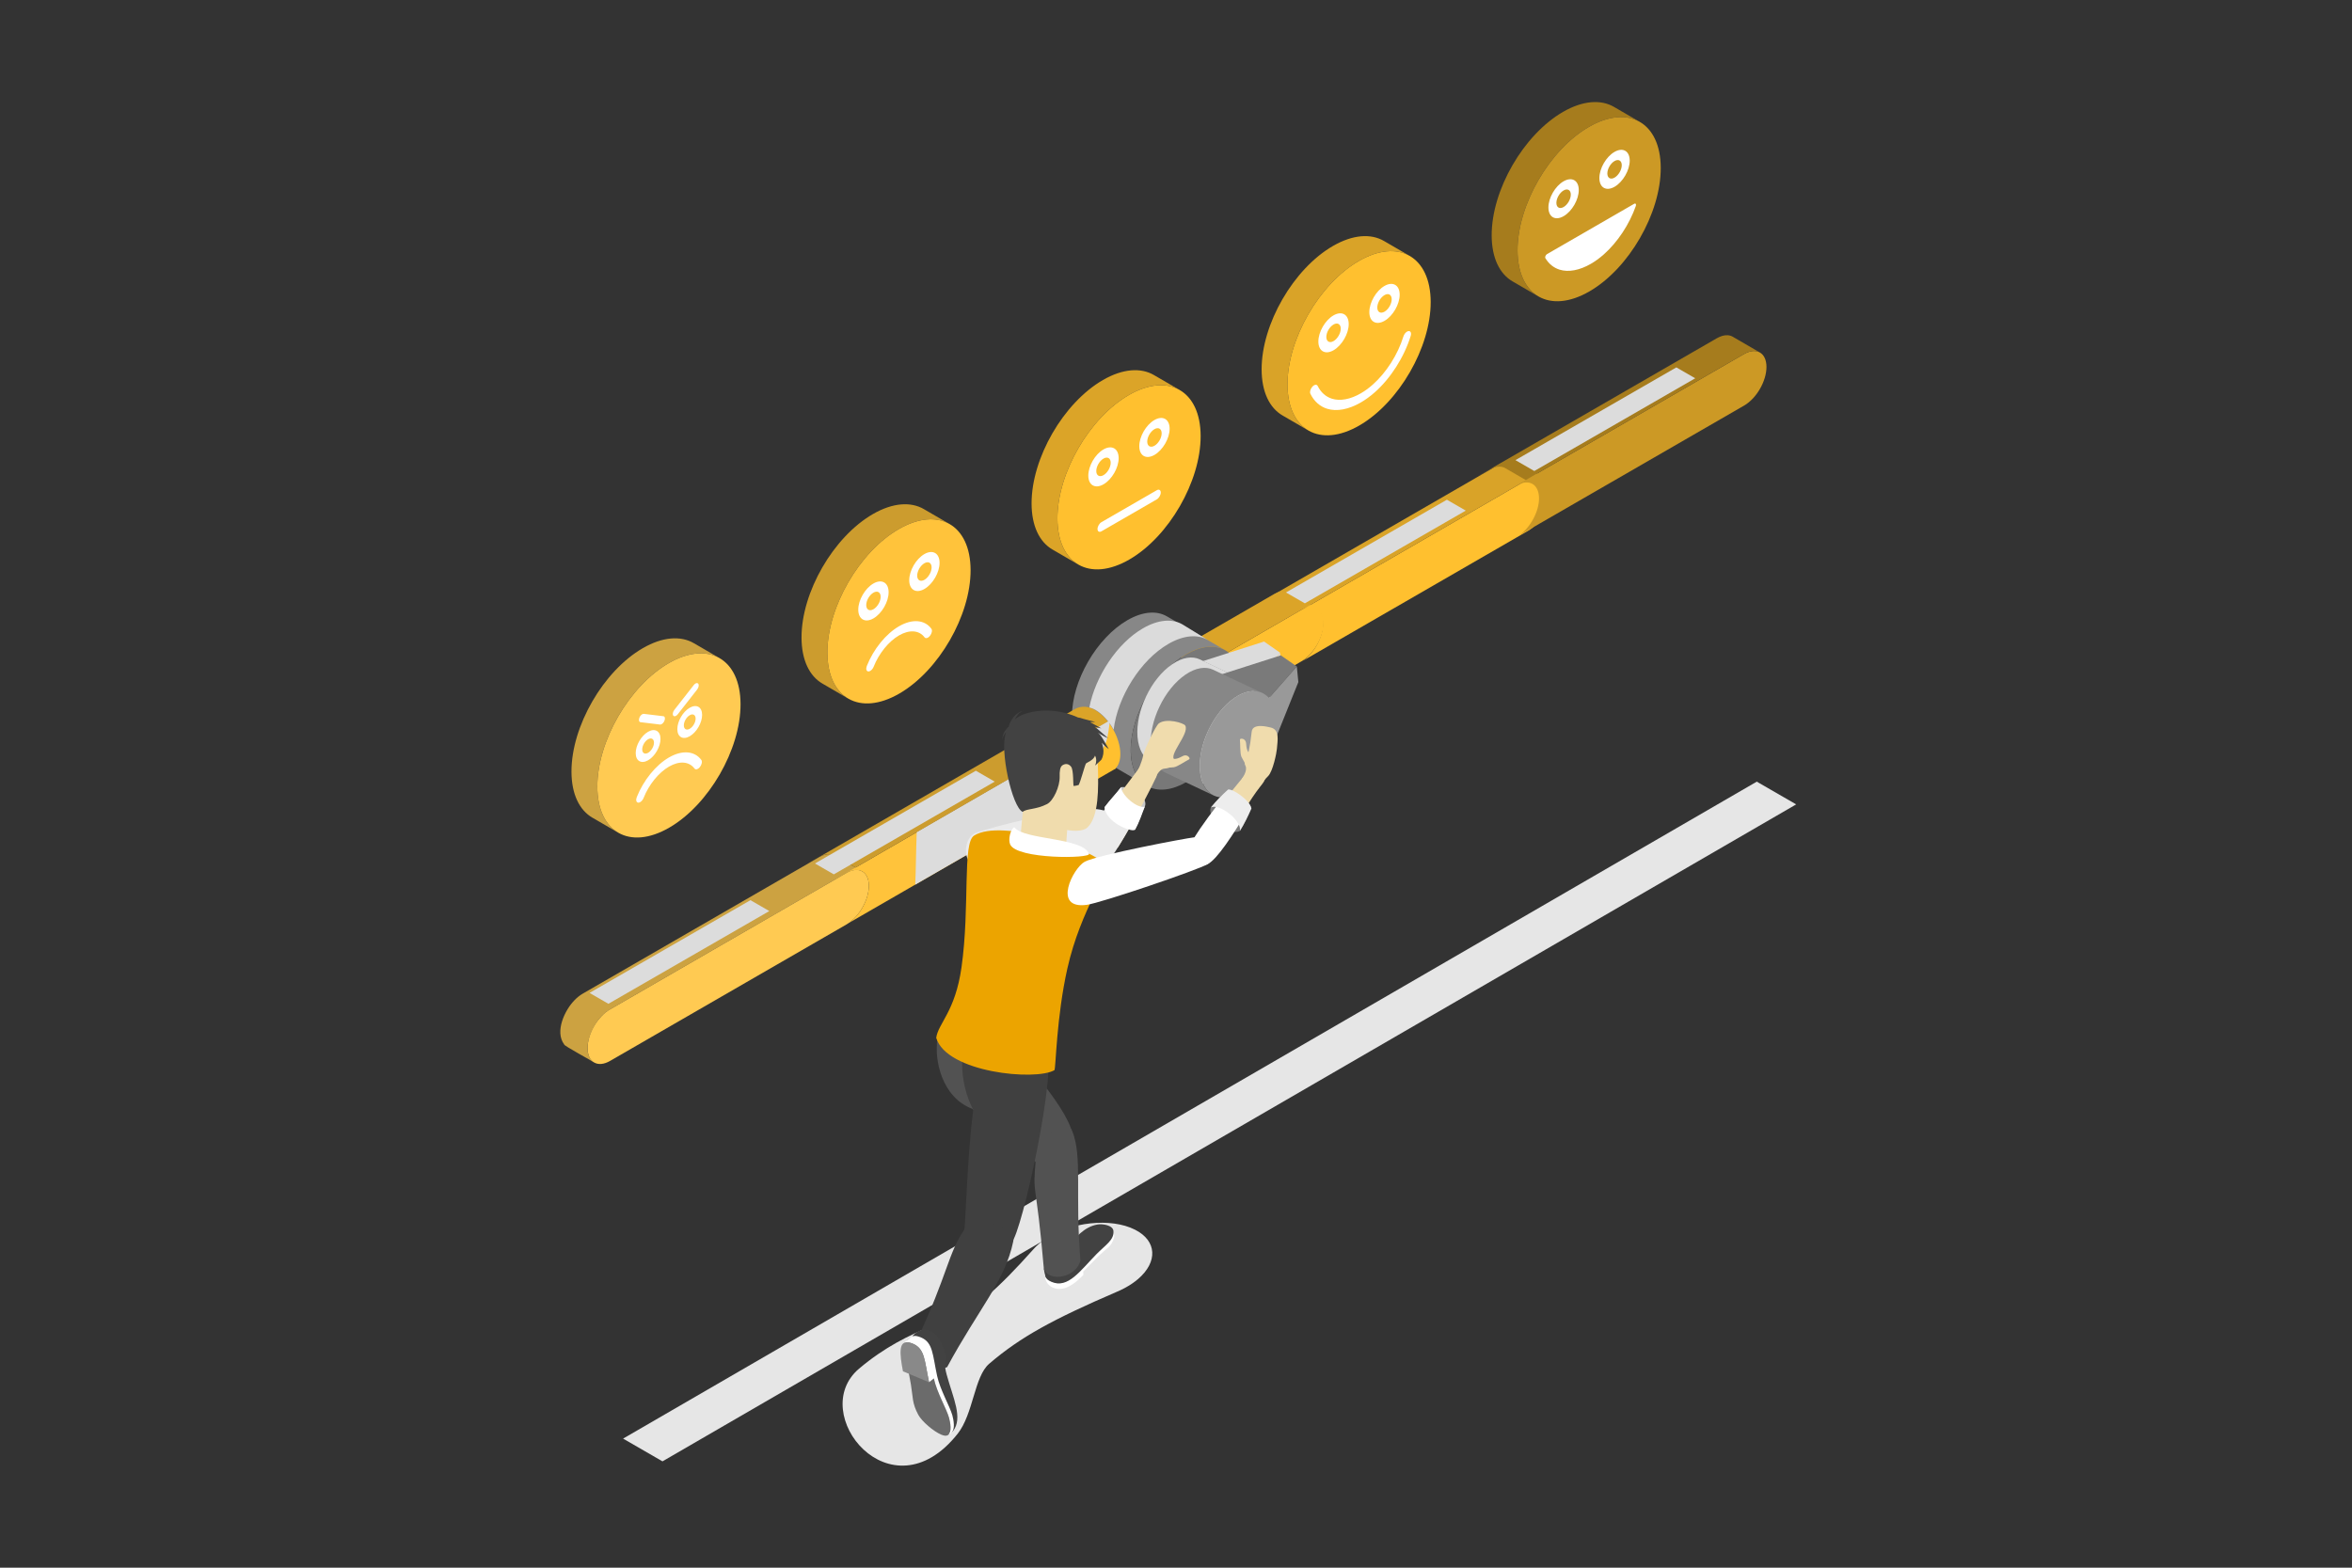 <svg xmlns="http://www.w3.org/2000/svg" xmlns:xlink="http://www.w3.org/1999/xlink" viewBox="0 0 3000 2000" id="CustomerSatisfaction"><rect x="0" y="0" width="3000" height="2000" fill="#333333" stroke="none"/><switch><g fill="#000000" class="color000000 svgShape"><defs><polygon id="a" points="1485.533 808.475 1563.527 920.434 2005.073 709.096 2323.338 443.665 2234.023 392.089" fill="#000000" class="color000000 svgShape"></polygon></defs><clipPath id="b"><use xlink:href="#a" fill="#000000" class="color000000 svgShape"></use></clipPath><g clip-path="url(#b)" fill="#000000" class="color000000 svgShape"><path fill="#cca241" d="M1082.876,1112.051c5.323-2.364,11.781-3.364,17.021-0.32l-34.726-20.18        c-3.922-2.291-8.662-2.301-12.958-1.16c-2.577,0.806-4.992,1.761-7.353,3.145c0,0-301.645,174.155-301.645,174.155        c-3.709,2.185-7.142,4.937-10.143,8.034c-12.916,13.004-25.687,40.572-13.441,56.722        c-1.625,1.057,37.414,22.022,38.188,23.034c-18.881-13.112-2.304-49.526,12.156-61.686c2.45-2.226,5.115-4.263,7.965-5.924        l301.645-174.155C1080.692,1113.082,1081.76,1112.55,1082.876,1112.051z" class="colorcc4141 svgShape"></path><path fill="#ffca52" d="M1079.586,1113.716c15.76-9.099,28.589-1.788,28.641,16.321         c0.051,18.128-12.694,40.204-28.455,49.303l-301.645,174.155c-15.76,9.099-28.589,1.788-28.641-16.339         c-0.051-18.109,12.694-40.186,28.455-49.285L1079.586,1113.716z" class="colorff5252 svgShape"></path><path fill="#ffc33b" d="M1369.692,946.054l-301.645,174.155c-0.981,0.567-1.951,1.184-2.907,1.847l14.446-8.34        c15.76-9.099,28.589-1.788,28.641,16.321c0.048,17.001-11.159,37.474-25.553,47.459l287.204-165.817        c15.76-9.099,28.506-31.176,28.455-49.303C1398.282,944.266,1385.452,936.955,1369.692,946.054z" class="colorff7c3b svgShape"></path><path fill="#cccccc" d="M1047.649,1187.604c0.096,0.069,0.179,0.147,0.277,0.215         C1047.896,1187.78,1047.79,1187.701,1047.649,1187.604z" class="colorcccccc svgShape"></path><path fill="#cc9c2e" d="M1355.277,923.889c-3.922-2.291-8.662-2.301-12.958-1.159         c-2.577,0.806-4.992,1.761-7.353,3.145c0,0-301.645,174.155-301.645,174.155c-0.932,0.549-1.847,1.135-2.742,1.752         c1.288-0.744,14.281-8.245,14.281-8.245c2.361-1.384,4.776-2.339,7.353-3.145c4.296-1.141,9.036-1.131,12.958,1.16         c0,0,16.453,9.561,26.171,15.209c39.673-22.905,278.349-160.705,278.349-160.705c1.106-0.634,2.174-1.166,3.29-1.665         c5.323-2.364,11.781-3.364,17.021-0.32L1355.277,923.889z" class="colorcc632e svgShape"></path><path fill="#ffc02f" d="M1659.682,778.176l-301.645,174.155c-0.981,0.566-1.951,1.184-2.906,1.847l14.446-8.34        c15.76-9.099,28.589-1.788,28.641,16.321c0.048,17.001-11.159,37.474-25.553,47.459L1659.868,843.8        c15.76-9.099,28.506-31.176,28.455-49.303C1688.271,776.388,1675.442,769.076,1659.682,778.176z" class="colorffb92f svgShape"></path><path fill="#cccccc" d="M1337.639,1019.725c0.096,0.069,0.179,0.147,0.277,0.215         C1337.885,1019.901,1337.779,1019.822,1337.639,1019.725z" class="colorcccccc svgShape"></path><path fill="#dba428" d="M1645.267,756.01c-3.922-2.291-8.662-2.301-12.958-1.16         c-2.577,0.806-4.992,1.761-7.353,3.145c0,0-301.645,174.155-301.645,174.155c-0.932,0.549-1.847,1.135-2.742,1.752         c1.288-0.744,14.281-8.245,14.281-8.245c2.361-1.384,4.776-2.339,7.353-3.145c4.296-1.142,9.036-1.132,12.958,1.16         c0,0,16.453,9.561,26.171,15.209c39.673-22.905,278.35-160.705,278.35-160.705c1.106-0.634,2.174-1.166,3.29-1.665         c5.323-2.364,11.781-3.364,17.021-0.32L1645.267,756.01z" class="colordb9f28 svgShape"></path><path fill="#ffc02f" d="M1949.014,611.495L1647.369,785.65c-0.981,0.566-1.951,1.184-2.907,1.847l14.446-8.34        c15.76-9.099,28.589-1.788,28.641,16.321c0.048,17.001-11.159,37.474-25.553,47.459l287.204-165.817        c15.76-9.099,28.506-31.176,28.455-49.303C1977.603,609.707,1964.774,602.396,1949.014,611.495z" class="colorffee2f svgShape"></path><path fill="#cccccc" d="M1626.971,853.045c0.096,0.069,0.179,0.147,0.277,0.215         C1627.217,853.221,1627.111,853.142,1626.971,853.045z" class="colorcccccc svgShape"></path><path fill="#d9a328" d="M1934.599,589.33c-3.922-2.291-8.662-2.301-12.958-1.159         c-2.576,0.806-4.992,1.761-7.353,3.145c0,0-301.645,174.155-301.645,174.155c-0.932,0.549-1.847,1.135-2.742,1.752         c1.288-0.744,14.281-8.245,14.281-8.245c2.361-1.384,4.776-2.339,7.353-3.145c4.296-1.141,9.036-1.132,12.958,1.16         c0,0,16.453,9.561,26.171,15.209c39.673-22.905,278.35-160.705,278.35-160.705c1.106-0.634,2.174-1.166,3.29-1.665         c5.323-2.364,11.781-3.364,17.021-0.32L1934.599,589.33z" class="colord9ca28 svgShape"></path><path fill="#cc9925" d="M2224.508,451.734l-301.645,174.155c-0.981,0.566-1.951,1.184-2.907,1.847l14.446-8.34        c15.76-9.099,28.589-1.788,28.641,16.321c0.048,17.001-11.159,37.474-25.553,47.459l287.204-165.817        c15.76-9.099,28.506-31.176,28.455-49.303C2253.097,449.945,2240.268,442.634,2224.508,451.734z" class="color94cc25 svgShape"></path><g fill="#000000" class="color000000 svgShape"><path fill="#cccccc" d="M1902.465,693.283c0.096,0.069,0.179,0.147,0.277,0.215         C1902.712,693.459,1902.606,693.38,1902.465,693.283z" class="colorcccccc svgShape"></path><path fill="#a67c1d" d="M2210.093,429.568c-3.922-2.291-8.662-2.301-12.958-1.16         c-2.577,0.806-4.992,1.761-7.353,3.145c0,0-301.645,174.155-301.645,174.155c-0.932,0.549-1.847,1.135-2.742,1.752         c1.288-0.744,14.281-8.245,14.281-8.245c2.361-1.384,4.776-2.339,7.353-3.145c4.296-1.142,9.036-1.132,12.958,1.16         c0,0,16.453,9.561,26.171,15.209c39.673-22.905,278.349-160.705,278.349-160.705c1.106-0.634,2.174-1.166,3.29-1.665         c5.323-2.364,11.781-3.364,17.021-0.32L2210.093,429.568z" class="color78a61d svgShape"></path></g></g><polygon fill="#e6e6e6" points="845.002 1864.329 2291.028 1026.205 2240.781 997.195 794.755 1835.319" class="colore6e6e6 svgShape"></polygon><path fill="#d9a328" d="M1765.227,307.404c-16.605-9.65-39.601-8.289-64.982,6.365        c-50.438,29.121-91.195,99.709-91.03,157.667c0.082,28.792,10.247,49.051,26.641,58.578l32.994,19.174        c-16.394-9.527-26.559-29.785-26.641-58.578c-0.164-57.957,40.592-128.546,91.03-157.667        c25.381-14.654,48.377-16.014,64.983-6.365L1765.227,307.404z" class="colord9ca28 svgShape"></path><path fill="#ffc02f" d="M1733.238,332.942c50.438-29.121,91.458-5.745,91.622,52.212s-40.589,128.548-91.027,157.669         c-50.438,29.121-91.461,5.743-91.625-52.215C1642.043,432.651,1682.8,362.062,1733.238,332.942z" class="colorffee2f svgShape"></path><path fill="#ffffff" d="M1794.705 423.048c.678-.391 1.367-.632 2.028-.682 2.579-.2 3.756 2.558 2.645 6.163-8.389 27.132-25.562 54.069-45.924 72.039-5.834 5.153-11.805 9.471-17.759 12.908-15.383 8.881-30.629 11.866-42.961 7.98-9.251-2.9-16.614-9.49-21.301-19.057-1.138-2.307.03-6.418 2.592-9.186.662-.714 1.352-1.27 2.031-1.662 1.957-1.13 3.821-.899 4.659.818 4.012 8.172 10.308 13.803 18.216 16.289 10.541 3.308 23.562.766 36.705-6.822 5.092-2.94 10.202-6.637 15.193-11.044 17.397-15.355 32.059-38.363 39.233-61.554C1790.893 426.557 1792.751 424.176 1794.705 423.048zM1700.881 402.347c10.664-6.157 19.374-1.193 19.409 11.071.035 12.254-8.619 27.243-19.283 33.399-10.673 6.162-19.384 1.199-19.418-11.055C1681.554 423.498 1690.208 408.509 1700.881 402.347zM1700.974 435.158c5.074-2.929 9.186-10.063 9.169-15.882-.017-5.83-4.155-8.189-9.229-5.259-5.073 2.929-9.186 10.052-9.169 15.882C1691.762 435.717 1695.901 438.087 1700.974 435.158L1700.974 435.158zM1765.878 364.82c10.673-6.162 19.384-1.198 19.419 11.066.035 12.253-8.619 27.242-19.293 33.405-10.664 6.157-19.374 1.193-19.409-11.06C1746.561 385.966 1755.215 370.977 1765.878 364.82zM1765.971 397.632c5.074-2.929 9.186-10.063 9.169-15.882-.017-5.83-4.156-8.188-9.229-5.259-5.073 2.929-9.186 10.052-9.169 15.882C1756.759 398.191 1760.898 400.561 1765.971 397.632L1765.971 397.632z" class="colorffffff svgShape"></path><path fill="#a67c1d" d="M2058.656,136.367c-16.605-9.65-39.601-8.289-64.982,6.365        c-50.438,29.12-91.195,99.709-91.03,157.667c0.082,28.793,10.247,49.051,26.641,58.578l32.994,19.174        c-16.394-9.527-26.559-29.785-26.641-58.578c-0.164-57.957,40.592-128.546,91.03-157.667        c25.381-14.654,48.377-16.014,64.982-6.365L2058.656,136.367z" class="color78a61d svgShape"></path><path fill="#cc9925" d="M2026.668,161.905c50.438-29.121,91.457-5.745,91.622,52.212s-40.589,128.548-91.027,157.669         c-50.438,29.121-91.461,5.743-91.625-52.215S1976.23,191.025,2026.668,161.905z" class="color94cc25 svgShape"></path><path fill="#ffffff" d="M2059.312 193.782c10.664-6.157 19.374-1.193 19.409 11.072.035 12.253-8.619 27.243-19.283 33.399-10.673 6.162-19.384 1.198-19.419-11.055C2039.985 214.934 2048.639 199.944 2059.312 193.782zM2059.406 226.594c5.073-2.929 9.186-10.063 9.169-15.882-.016-5.83-4.156-8.188-9.229-5.259-5.073 2.929-9.186 10.052-9.169 15.881C2050.193 227.153 2054.332 229.523 2059.406 226.594L2059.406 226.594zM1994.316 231.308c10.664-6.157 19.374-1.193 19.409 11.071.035 12.253-8.619 27.243-19.283 33.399-10.673 6.162-19.384 1.198-19.418-11.055C1974.989 252.459 1983.643 237.47 1994.316 231.308zM1994.409 264.12c5.064-2.924 9.186-10.063 9.169-15.882-.016-5.83-4.165-8.183-9.229-5.259-5.073 2.929-9.186 10.052-9.169 15.881C1985.196 264.679 1989.335 267.049 1994.409 264.12L1994.409 264.12zM2084.401 260.011c1.781-1.028 2.926.47 2.127 2.76-8.237 23.419-23.292 46.28-40.958 61.877-5.389 4.757-10.915 8.753-16.428 11.936-14.271 8.239-28.449 11.026-39.885 7.433-7.533-2.371-13.751-7.397-18.105-14.645-.809-1.351.333-4.17 2.104-5.192L2084.401 260.011z" class="colorffffff svgShape"></path><path fill="#dba428" d="M1471.798,478.44c-16.605-9.65-39.601-8.289-64.982,6.365        c-50.438,29.12-91.195,99.709-91.03,157.667c0.082,28.793,10.247,49.051,26.641,58.578l32.994,19.174        c-16.394-9.527-26.56-29.786-26.641-58.578c-0.164-57.957,40.592-128.546,91.031-157.667        c25.381-14.654,48.377-16.014,64.982-6.365L1471.798,478.44z" class="colordb9f28 svgShape"></path><path fill="#ffc02f" d="M1439.809,503.979c50.438-29.12,91.457-5.745,91.622,52.212         c0.164,57.957-40.589,128.548-91.027,157.669c-50.438,29.12-91.461,5.743-91.625-52.215S1389.37,533.099,1439.809,503.979z" class="colorffb92f svgShape"></path><path fill="#ffffff" d="M1475.469 625.417c2.805-1.619 5.081-.322 5.09 2.901s-2.252 7.14-5.057 8.759l-70.52 40.715c-2.805 1.619-5.081.322-5.09-2.901-.009-3.223 2.252-7.14 5.057-8.759L1475.469 625.417zM1472.454 535.856c10.664-6.157 19.374-1.193 19.409 11.071.035 12.253-8.619 27.243-19.283 33.399-10.673 6.162-19.374 1.193-19.409-11.06C1453.136 557.002 1461.78 542.018 1472.454 535.856zM1472.547 568.667c5.073-2.929 9.186-10.063 9.169-15.882-.017-5.83-4.156-8.188-9.229-5.259-5.073 2.929-9.186 10.052-9.169 15.881C1463.334 569.227 1467.473 571.596 1472.547 568.667L1472.547 568.667zM1407.457 573.382c10.664-6.157 19.374-1.193 19.409 11.071.035 12.253-8.619 27.243-19.283 33.399-10.673 6.162-19.384 1.198-19.419-11.055C1388.13 594.533 1396.784 579.544 1407.457 573.382zM1407.55 606.193c5.064-2.924 9.186-10.063 9.169-15.882-.017-5.83-4.165-8.183-9.229-5.259-5.074 2.929-9.186 10.052-9.169 15.881C1398.337 606.753 1402.476 609.122 1407.55 606.193L1407.55 606.193z" class="colorffffff svgShape"></path><g fill="#000000" class="color000000 svgShape"><path fill="#cc9c2e" d="M1178.368,649.477c-16.605-9.65-39.601-8.289-64.982,6.365        c-50.438,29.121-91.195,99.709-91.03,157.667c0.082,28.792,10.247,49.051,26.641,58.578l32.994,19.174        c-16.394-9.527-26.559-29.785-26.641-58.578c-0.164-57.957,40.592-128.546,91.03-157.667        c25.381-14.654,48.377-16.014,64.982-6.365L1178.368,649.477z" class="colorcc632e svgShape"></path><path fill="#ffc33b" d="M1146.379,675.016c50.438-29.12,91.457-5.745,91.622,52.213         c0.164,57.957-40.589,128.548-91.027,157.669c-50.438,29.121-91.461,5.743-91.625-52.215         C1055.184,774.725,1095.941,704.136,1146.379,675.016z" class="colorff7c3b svgShape"></path><g fill="#000000" class="color000000 svgShape"><path fill="#ffffff" d="M1146.734 798.945c16.78-9.688 32.585-8.49 41.238 3.14 1.444 1.932.669 5.971-1.739 9.014-.812 1.02-1.711 1.803-2.592 2.311-1.733 1-3.42.961-4.373-.318-6.824-9.171-19.272-10.126-32.501-2.488-13.229 7.638-25.641 22.945-32.381 39.948-.946 2.377-2.632 4.37-4.363 5.37-.883.51-1.777.761-2.59.672-2.417-.257-3.212-3.39-1.784-6.98C1114.207 828.048 1129.943 808.639 1146.734 798.945zM1114.027 744.419c10.664-6.157 19.374-1.193 19.409 11.072.035 12.253-8.619 27.243-19.283 33.399-10.673 6.162-19.384 1.198-19.418-11.055C1094.7 765.57 1103.354 750.581 1114.027 744.419zM1114.12 777.23c5.073-2.929 9.186-10.052 9.169-15.882s-4.156-8.189-9.229-5.259c-5.073 2.929-9.186 10.052-9.169 15.882S1109.047 780.159 1114.12 777.23L1114.12 777.23z" class="colorffffff svgShape"></path><g fill="#000000" class="color000000 svgShape"><path fill="#ffffff" d="M1179.024,706.893c10.673-6.162,19.374-1.193,19.409,11.072         c0.035,12.253-8.609,27.237-19.283,33.399c-10.673,6.162-19.374,1.193-19.409-11.061         C1159.706,728.039,1168.351,713.055,1179.024,706.893z M1179.117,739.704c5.073-2.929,9.185-10.052,9.169-15.881         c-0.016-5.83-4.156-8.189-9.229-5.26c-5.073,2.929-9.186,10.052-9.169,15.882         C1169.905,740.274,1174.044,742.633,1179.117,739.704L1179.117,739.704z" class="colorffffff svgShape"></path></g></g></g><g fill="#000000" class="color000000 svgShape"><path fill="#cca241" d="M884.938,820.514c-16.605-9.65-39.601-8.289-64.982,6.365        c-50.438,29.12-91.195,99.709-91.03,157.667c0.082,28.792,10.247,49.051,26.641,58.578l32.994,19.174        c-16.394-9.527-26.56-29.786-26.641-58.578c-0.164-57.958,40.592-128.546,91.03-157.667        c25.381-14.654,48.377-16.014,64.983-6.365L884.938,820.514z" class="colorcc4141 svgShape"></path><path fill="#ffca52" d="M852.949,846.053c50.438-29.12,91.458-5.745,91.622,52.212         c0.164,57.957-40.589,128.548-91.027,157.669c-50.438,29.12-91.461,5.743-91.625-52.215         C761.755,945.762,802.511,875.173,852.949,846.053z" class="colorff5252 svgShape"></path><g fill="#000000" class="color000000 svgShape"><path fill="#ffffff" d="M853.293 966.331c16.781-9.688 32.585-8.49 41.238 3.14 1.444 1.943.659 5.976-1.739 9.014-.812 1.031-1.711 1.814-2.592 2.323-1.733 1-3.42.95-4.373-.329-6.824-9.171-19.282-10.109-32.501-2.477-13.229 7.638-25.641 22.935-32.391 39.943-.946 2.377-2.628 4.368-4.359 5.367-.883.51-1.778.761-2.595.674-2.407-.263-3.212-3.379-1.784-6.98C820.757 995.44 836.503 976.025 853.293 966.331zM879.702 902.938c8.711-5.029 15.827-.974 15.855 9.036.029 10.01-7.042 22.255-15.752 27.284-8.721 5.035-15.827.974-15.856-9.035C863.921 920.213 870.981 907.972 879.702 902.938zM879.778 929.733c4.135-2.388 7.503-8.21 7.49-12.973-.013-4.763-3.403-6.684-7.539-4.296-4.145 2.393-7.503 8.21-7.49 12.973C872.252 930.2 875.633 932.126 879.778 929.733L879.778 929.733zM887.061 872.02c1.397-.807 2.763-.778 3.552.247 1.193 1.559.579 4.844-1.37 7.346l-24.782 31.672c-.669.86-1.415 1.511-2.142 1.931-1.407.812-2.769.783-3.558-.237-1.193-1.559-.579-4.855 1.37-7.346l24.782-31.671C885.584 873.099 886.327 872.444 887.061 872.02zM819.094 911.261c.734-.424 1.478-.627 2.152-.542l24.88 2.999c1.957.236 2.587 2.814 1.407 5.743-.771 1.922-2.138 3.526-3.535 4.333-.737.426-1.484.637-2.156.551l-24.871-3.005c-1.966-.242-2.597-2.808-1.407-5.743C816.338 913.67 817.698 912.067 819.094 911.261z" class="colorffffff svgShape"></path><g fill="#000000" class="color000000 svgShape"><path fill="#ffffff" d="M826.603,933.594c8.721-5.035,15.837-0.979,15.865,9.03         c0.028,10.009-7.042,22.255-15.763,27.29c-8.711,5.029-15.827,0.974-15.855-9.036         C810.822,950.87,817.892,938.623,826.603,933.594z M826.679,960.389c4.145-2.393,7.504-8.21,7.49-12.973         c-0.013-4.763-3.394-6.689-7.539-4.296c-4.135,2.387-7.494,8.204-7.48,12.967         C819.163,960.85,822.544,962.777,826.679,960.389L826.679,960.389z" class="colorffffff svgShape"></path></g></g></g><g fill="#000000" class="color000000 svgShape"><path fill="#878787" d="M1488.393,786.307c-12.885-7.488-30.729-6.433-50.423,4.938       c-39.136,22.595-70.76,77.37-70.633,122.34c0.063,22.341,7.951,38.06,20.671,45.452l74.9,43.527       c-12.72-7.392-20.608-23.111-20.671-45.452c-0.127-44.971,31.496-99.745,70.633-122.34       c19.694-11.371,37.538-12.426,50.423-4.938L1488.393,786.307z" class="color878787 svgShape"></path><ellipse cx="1513.1" cy="916.2" fill="#787878" rx="99.891" ry="57.86" transform="rotate(-59.834 1513.175 916.166)" class="color787878 svgShape"></ellipse></g><g fill="#000000" class="color000000 svgShape"><polygon fill="#dcdcdc" points="1632.712 832.65 1612.32 818.463 1534.555 843.343 1597.21 872.963" class="colordcdcdc svgShape"></polygon><path fill="#dcdcdc" d="M1468.677,972.137c-9.762-4.615-16.459-15.699-17.761-32.124        c-2.589-32.647,17.112-74.052,44.037-92.469c13.342-9.126,25.921-10.833,35.542-6.285l62.654,29.621        c-9.621-4.549-22.2-2.841-35.542,6.285c-26.925,18.417-46.626,59.822-44.037,92.469c1.303,16.424,8,27.508,17.761,32.123        L1468.677,972.137z" class="colordcdcdc svgShape"></path><path fill="#dcdcdc" d="M1509.167,965.231c2.589,32.647,26.49,44.195,53.415,25.778         c17.735-12.131,32.292-34.241,39.449-57.251l32.649-81.204l-1.968-19.903l-35.502,40.313         c-9.883-11.355-26.27-12.332-44.005-0.201C1526.279,891.179,1506.578,932.584,1509.167,965.231z" class="colordcdcdc svgShape"></path></g><g fill="#000000" class="color000000 svgShape"><defs><path id="c" d="M1429.019,962.047c0.059-20.767-14.545-46.061-32.618-56.495c-11.509-6.645-21.448-3.838-28.212,0.708        l-14.742-10.986l-676.786,387.453l32.707,100.637l49.061-3.774l667.98-387.453l-3.211-12.129        C1426.843,976.048,1428.996,969.953,1429.019,962.047z" fill="#000000" class="color000000 svgShape"></path></defs><clipPath id="d"><use xlink:href="#c" fill="#000000" class="color000000 svgShape"></use></clipPath><g clip-path="url(#d)" fill="#000000" class="color000000 svgShape"><path fill="#cca241" d="M1082.876,1112.051c5.323-2.364,11.781-3.364,17.021-0.32l-34.726-20.18        c-3.922-2.291-8.662-2.301-12.958-1.16c-2.577,0.806-4.992,1.761-7.353,3.145c0,0-301.645,174.155-301.645,174.155        c-3.709,2.185-7.142,4.937-10.143,8.034c-12.916,13.004-25.687,40.572-13.441,56.722        c-1.625,1.057,37.414,22.022,38.188,23.034c-18.881-13.112-2.304-49.526,12.156-61.686c2.45-2.226,5.115-4.263,7.965-5.924        l301.645-174.155C1080.692,1113.082,1081.76,1112.55,1082.876,1112.051z" class="colorcc4141 svgShape"></path><path fill="#ffca52" d="M1079.586,1113.716c15.76-9.099,28.589-1.788,28.641,16.321         c0.051,18.128-12.694,40.204-28.455,49.303l-301.645,174.155c-15.76,9.099-28.589,1.788-28.641-16.339         c-0.051-18.109,12.694-40.186,28.455-49.285L1079.586,1113.716z" class="colorff5252 svgShape"></path><path fill="#ffc33b" d="M1369.692,946.054l-301.645,174.155c-0.981,0.567-1.951,1.184-2.907,1.847l14.446-8.34        c15.76-9.099,28.589-1.788,28.641,16.321c0.048,17.001-11.159,37.474-25.553,47.459l287.204-165.817        c15.76-9.099,28.506-31.176,28.455-49.303C1398.282,944.266,1385.452,936.955,1369.692,946.054z" class="colorff7c3b svgShape"></path><path fill="#cccccc" d="M1047.649,1187.604c0.096,0.069,0.179,0.147,0.277,0.215         C1047.896,1187.78,1047.79,1187.701,1047.649,1187.604z" class="colorcccccc svgShape"></path><path fill="#cc9c2e" d="M1355.277,923.889c-3.922-2.291-8.662-2.301-12.958-1.159         c-2.577,0.806-4.992,1.761-7.353,3.145c0,0-301.645,174.155-301.645,174.155c-0.932,0.549-1.847,1.135-2.742,1.752         c1.288-0.744,14.281-8.245,14.281-8.245c2.361-1.384,4.776-2.339,7.353-3.145c4.296-1.141,9.036-1.131,12.958,1.16         c0,0,16.453,9.561,26.171,15.209c39.673-22.905,278.349-160.705,278.349-160.705c1.106-0.634,2.174-1.166,3.29-1.665         c5.323-2.364,11.781-3.364,17.021-0.32L1355.277,923.889z" class="colorcc632e svgShape"></path><path fill="#ffc02f" d="M1659.682,778.176l-301.645,174.155c-0.981,0.566-1.951,1.184-2.906,1.847l14.446-8.34        c15.76-9.099,28.589-1.788,28.641,16.321c0.048,17.001-11.159,37.474-25.553,47.459L1659.868,843.8        c15.76-9.099,28.506-31.176,28.455-49.303C1688.271,776.388,1675.442,769.076,1659.682,778.176z" class="colorffb92f svgShape"></path><path fill="#cccccc" d="M1337.639,1019.725c0.096,0.069,0.179,0.147,0.277,0.215         C1337.885,1019.901,1337.779,1019.822,1337.639,1019.725z" class="colorcccccc svgShape"></path><path fill="#dba428" d="M1645.267,756.01c-3.922-2.291-8.662-2.301-12.958-1.16         c-2.577,0.806-4.992,1.761-7.353,3.145c0,0-301.645,174.155-301.645,174.155c-0.932,0.549-1.847,1.135-2.742,1.752         c1.288-0.744,14.281-8.245,14.281-8.245c2.361-1.384,4.776-2.339,7.353-3.145c4.296-1.142,9.036-1.132,12.958,1.16         c0,0,16.453,9.561,26.171,15.209c39.673-22.905,278.35-160.705,278.35-160.705c1.106-0.634,2.174-1.166,3.29-1.665         c5.323-2.364,11.781-3.364,17.021-0.32L1645.267,756.01z" class="colordb9f28 svgShape"></path><path fill="#ffc02f" d="M1949.014,611.495L1647.369,785.65c-0.981,0.566-1.951,1.184-2.907,1.847l14.446-8.34        c15.76-9.099,28.589-1.788,28.641,16.321c0.048,17.001-11.159,37.474-25.553,47.459l287.204-165.817        c15.76-9.099,28.506-31.176,28.455-49.303C1977.603,609.707,1964.774,602.396,1949.014,611.495z" class="colorffee2f svgShape"></path><path fill="#cccccc" d="M1626.971,853.045c0.096,0.069,0.179,0.147,0.277,0.215         C1627.217,853.221,1627.111,853.142,1626.971,853.045z" class="colorcccccc svgShape"></path><path fill="#d9a328" d="M1934.599,589.33c-3.922-2.291-8.662-2.301-12.958-1.159         c-2.576,0.806-4.992,1.761-7.353,3.145c0,0-301.645,174.155-301.645,174.155c-0.932,0.549-1.847,1.135-2.742,1.752         c1.288-0.744,14.281-8.245,14.281-8.245c2.361-1.384,4.776-2.339,7.353-3.145c4.296-1.141,9.036-1.132,12.958,1.16         c0,0,16.453,9.561,26.171,15.209c39.673-22.905,278.35-160.705,278.35-160.705c1.106-0.634,2.174-1.166,3.29-1.665         c5.323-2.364,11.781-3.364,17.021-0.32L1934.599,589.33z" class="colord9ca28 svgShape"></path><path fill="#cc9925" d="M2224.508,451.734l-301.645,174.155c-0.981,0.566-1.951,1.184-2.907,1.847l14.446-8.34        c15.76-9.099,28.589-1.788,28.641,16.321c0.048,17.001-11.159,37.474-25.553,47.459l287.204-165.817        c15.76-9.099,28.506-31.176,28.455-49.303C2253.097,449.945,2240.268,442.634,2224.508,451.734z" class="color94cc25 svgShape"></path><g fill="#000000" class="color000000 svgShape"><path fill="#cccccc" d="M1902.465,693.283c0.096,0.069,0.179,0.147,0.277,0.215         C1902.712,693.459,1902.606,693.38,1902.465,693.283z" class="colorcccccc svgShape"></path><path fill="#a67c1d" d="M2210.093,429.568c-3.922-2.291-8.662-2.301-12.958-1.16         c-2.577,0.806-4.992,1.761-7.353,3.145c0,0-301.645,174.155-301.645,174.155c-0.932,0.549-1.847,1.135-2.742,1.752         c1.288-0.744,14.281-8.245,14.281-8.245c2.361-1.384,4.776-2.339,7.353-3.145c4.296-1.142,9.036-1.132,12.958,1.16         c0,0,16.453,9.561,26.171,15.209c39.673-22.905,278.349-160.705,278.349-160.705c1.106-0.634,2.174-1.166,3.29-1.665         c5.323-2.364,11.781-3.364,17.021-0.32L2210.093,429.568z" class="color78a61d svgShape"></path></g></g></g><g fill="#000000" class="color000000 svgShape"><defs><path id="e" d="M1659.682,778.176l-301.645,174.155c-0.981,0.567-1.951,1.184-2.907,1.847l14.446-8.34        c11.83-6.831,22.008-4.412,26.37,4.878c-4.421-9.102-14.52-11.435-26.254-4.661l-301.645,174.155        c-0.981,0.566-1.951,1.184-2.907,1.847l14.446-8.34c15.76-9.099,28.589-1.788,28.641,16.321        c0.048,17.001-11.159,37.474-25.553,47.459l287.204-165.817c1.546-0.892,3.051-1.942,4.53-3.068l285.46-164.81        c15.76-9.099,28.506-31.176,28.455-49.303C1688.271,776.388,1675.442,769.076,1659.682,778.176z" fill="#000000" class="color000000 svgShape"></path></defs><clipPath id="f"><use xlink:href="#e" fill="#000000" class="color000000 svgShape"></use></clipPath><path fill="#dcdcdc" d="M1556.566,884.096c-3.919-0.914-22.965-6.006-24.174,5.394       c-1.298,12.248-2.765,20.532-4.125,26.264c-2.425-3.313-2.741-8.18-2.982-11.318c-0.365-4.754-4.043-6.435-6.632-6.049       c-0.839,0.125-1.386,0.95-1.247,1.787c0.526,3.18-0.051,17.255,1.941,21.399c0.609,1.268,2.667,4.98,4.31,7.913       c-0.267,1.043-0.076,1.861,0.792,3.526c2.517,4.83-1.762,12.311-3.658,15.226c-3.494,4.174-8.011,9.719-13.094,16.068       c-2.36-1.003-4.316-1.484-5.432-1.171c-8.19,7.352-14.793,14.35-21.908,22.93c-1.062,2.366-0.968,5.066-0.053,7.864       c-9.117,12.316-16.975,23.7-20.435,29.499c-0.156,0.262-0.29,0.526-0.437,0.789c-0.293,0.021-0.572,0.025-0.871,0.055       c-6.638,0.664-62.176,10.955-101.56,20.173c3.478-5.26,7.11-11.09,10.773-17.203c0.014-0.024,0.029-0.048,0.044-0.073       c0.669-1.117,1.339-2.243,2.009-3.377c0.001-0.003,0.003-0.005,0.005-0.008c1.878-3.177,3.757-6.413,5.624-9.676       c3.588,0.958,6.543,1.139,8.131,0.351c5.458-9.698,8.691-19.374,12.424-29.304c1.226-2.625,0.994-5.47-0.24-8.271       c7.859-15.011,13.616-26.714,14.952-29.799c0.322-0.744,0.542-1.526,0.687-2.327c2.001-3.487,12.252-73.067,2.615-65.957       c-4.075,3.006-18.03,32.028-19.884,40.437c-1.814,8.224-4.841,15.085-6.214,17.95c-3.447,4.599-9.833,12.97-17.451,23.016       c-1.605-0.177-3.17-0.199-4.65-0.021c-6.39,8.442-14.257,16.422-21.047,25.521c0.046,0.938,0.191,1.861,0.39,2.774       c-0.406,0.522-0.813,1.046-1.218,1.565c-2.97-0.887-6.365-1.514-10.189-1.843c3.362-16.567,2.887-37.197,2.523-53.374       c-0.04-1.764-0.133-3.508-0.253-5.24l4.57-4.296c5.521-9.811,1.05-19.666,0.695-21.747c2.264,2.745,5.07,5.532,8.883,8.143       l-5.378-9.234c-2.41-4.251-5.076-8.822-8.404-11.79c3.645,2.521,7.83,5.043,12.985,7.172l-10.054-8.729       c-2.315-2.057-4.743-4.187-7.242-6.071c2.63,0.868,5.459,1.644,8.584,2.22l-11.648-6.45c-0.966-0.549-1.949-1.104-2.942-1.653       c2.176,0.085,4.462,0.07,6.88-0.095l-12.882-3.366c-0.902-0.247-1.819-0.493-2.74-0.736c-2.208-0.836-4.4-1.431-6.532-1.659       c-20.166-9.299-46.861-12.258-69.594-3.906c-4.074,1.497-7.799,3.745-11.097,6.634c2.141-4.458,5.65-9.508,10.784-11.129       c-9.972,1.909-16.795,12.689-18.47,20.216c-4.39,3.692-8.604,10.03-7.788,16.499c-0.032-3.561,2.072-6.838,4.411-9.364       c-8.536,22.13,7.688,95.507,21.227,101.534c0.05-0.047,0.114-0.084,0.166-0.129l-1.021,10.763       c-27.867,6.485-52.447,13.372-59.986,16.518c-8.998,3.755-14.901,19.927-9.506,32.32c-2.445,32.32-0.251,86.087-7.694,138.842       c-7.973,56.511-29.724,71.375-32.253,89.922c0.364,1.233,0.818,2.436,1.334,3.617c-3.502,25.861,6.252,72.291,44.362,86.801       c0.509,0.482,0.997,0.937,1.499,1.409c-7.361,58.344-9.046,129.909-11.283,153.049c-0.104,0.137-0.226,0.26-0.325,0.401       c-18.916,26.878-21.238,54.822-54.314,127.609c-2.541,0.63-4.987,1.827-7.244,3.515       c-22.389,10.375-46.644,23.832-72.446,45.658c-66.944,56.63,40.225,190.634,125.643,83.193       c20.333-25.576,21.157-72.939,40.276-89.395c40.241-34.635,82.85-57.321,162.302-91.629c7.201-2.987,14-6.594,20.147-10.793       c2.775-1.898,5.322-3.851,7.649-5.854c25.144-21.641,24.103-48.624-4.08-62.857c-19.157-9.679-46.342-11.175-72.04-5.533       c-1.659-57.596,2.74-94.181-8-120.361c-0.432-1.052-0.947-1.932-1.505-2.721c-3.872-12.263-15.809-31.734-30.757-51.198       c0.826-7.358,1.463-14.32,1.864-20.723c3.121-0.818,5.748-1.809,7.749-2.977c1.878-3.944,2.513-67.518,16.444-129.62       c7.445-33.186,18.735-60.686,28.598-82.022c27.606-6.196,138.76-44.177,150.325-51.163c0.127-0.077,0.244-0.174,0.367-0.258       c8.186-4.126,20.958-21.166,33.69-40.866c2.704,0.232,5.176-0.163,7.19-1.371c5.655-9.112,10.161-18.455,14.605-28.607       c-0.41-2.17-1.67-4.501-3.426-6.83c6.836-10.819,13.467-19.682,17.309-24.426c1.492-1.842,2.463-3.575,3.027-5.19       c1.337-1.576,2.811-3.203,4.425-4.811c6.099-6.079,10.828-29.749,11.185-34.799       C1565.305,900.702,1568.553,886.893,1556.566,884.096z M1256.739,1438.329c-3.511,39.535-0.23,25.641,7.388,101.965       c-1.149,0.889-2.266,1.786-3.323,2.696c-2.826,2.433-5.322,4.933-7.485,7.476c-18.829,21.103-35.281,38.277-51.763,53.186       c12.614-21.586,22.066-41.348,26.716-64.093c0.152-0.744,0.23-1.472,0.256-2.189c6.21-11.908,17.438-53.579,27.132-99.86       C1256.016,1437.8,1256.376,1438.072,1256.739,1438.329z" clip-path="url(#f)" class="colordcdcdc svgShape"></path></g><g fill="#000000" class="color000000 svgShape"><polygon fill="#7a7a7a" points="1654.098 850.262 1633.705 836.074 1555.941 860.954 1618.595 890.575" class="color7a7a7a svgShape"></polygon><path fill="#878787" d="M1485.66,985.346c-9.762-4.615-16.459-15.699-17.761-32.123       c-2.589-32.647,17.112-74.052,44.037-92.469c13.342-9.126,25.921-10.834,35.542-6.285l62.654,29.62       c-9.621-4.548-22.2-2.841-35.542,6.285c-26.925,18.417-46.626,59.822-44.037,92.469c1.302,16.424,7.999,27.508,17.761,32.123       L1485.66,985.346z" class="color878787 svgShape"></path><path fill="#999999" d="M1530.553,982.843c2.589,32.647,26.49,44.195,53.415,25.778        c17.735-12.131,32.292-34.241,39.449-57.251l32.649-81.204l-1.968-19.903l-35.503,40.313        c-9.883-11.355-26.27-12.332-44.005-0.201C1547.665,908.791,1527.963,950.196,1530.553,982.843z" class="color999999 svgShape"></path></g><polygon fill="#dcdcdc" points="776.022 1280.608 981.27 1162.295 957.205 1148.401 751.957 1266.714" class="colordcdcdc svgShape"></polygon><polygon fill="#dcdcdc" points="1063.531 1115.475 1268.779 997.162 1244.714 983.268 1039.466 1101.581" class="colordcdcdc svgShape"></polygon><polygon fill="#dcdcdc" points="1664.35 769.727 1869.598 651.414 1845.534 637.52 1640.285 755.834" class="colordcdcdc svgShape"></polygon><polygon fill="#dcdcdc" points="1957.019 600.908 2162.267 482.595 2138.203 468.701 1932.954 587.015" class="colordcdcdc svgShape"></polygon><g fill="#000000" class="color000000 svgShape"><path fill="#dbdbdb" d="M1508.297,796.628c-12.885-7.488-30.729-6.433-50.423,4.938       c-33.005,19.055-60.655,61.323-68.436,100.97c2.416,0.728,4.913,1.459,7.504,2.955c9.315,5.378,17.666,14.787,23.517,25.452       c5.085-42.087,34.383-88.995,69.852-109.472c19.694-11.37,37.538-12.426,50.423-4.938L1508.297,796.628z" class="colordbdbdb svgShape"></path></g><g fill="#000000" class="color000000 svgShape"><path fill="#e6e6e6" d="M1221.368,1829.297c-85.418,107.441-192.587-26.564-125.643-83.193       c66.073-55.893,122.061-56.994,162.3-91.629c19.118-16.455,37.698-35.603,59.45-59.982c2.163-2.542,4.659-5.043,7.485-7.476       c2.326-2.002,4.875-3.957,7.647-5.853c32.76-22.396,84.272-27.948,115.054-12.396c28.182,14.233,29.223,41.216,4.079,62.857       c-2.327,2.003-4.874,3.957-7.649,5.854c-6.147,4.199-12.946,7.806-20.147,10.793       c-79.452,34.308-122.061,56.994-162.302,91.629C1242.524,1756.359,1241.701,1803.722,1221.368,1829.297z" class="colore6e6e6 svgShape"></path><path fill="#ababab" d="M1310.322,1066.844l0.245-7.814c-2.948-3.381-12.459-6.129-16.811-3.721        c-3.626,2.098-4.181,6.776-3.232,11.535H1310.322z" class="colorababab svgShape"></path><path fill="#ffffff" d="M1420.363,1571.175l-0.941-3.264c0.914,2.858,1.32,5.648,0.467,7.799          c-3.8,9.581-9.413,12.156-21.125,24.058c-20.788,21.123-36.519,44.737-57.612,35.528c-1.062-0.463-2.009-0.936-2.846-1.419          c-2.752-1.589-3.939-3.352-4.54-5.23c-1.471,0.122-0.021,10.303,9.487,14.141c12.836,5.182,25.66-2.779,38.574-16.251          l-0.166-4.276c5.174-5.549,13.097-13.19,18.366-18.544c11.712-11.902,17.089-12.179,20.805-24.224          C1421.514,1577.283,1421.277,1574.033,1420.363,1571.175z" class="colorffffff svgShape"></path><path fill="#424242" d="M1399.457,1562.246c6.83-1.261,20.083,0.835,20.736,8.098          c1.036,11.522-9.717,17.523-21.428,29.425c-20.788,21.123-36.519,44.737-57.612,35.528          c-1.062-0.463-2.009-0.936-2.845-1.419c-13.578-7.839,3.962-21.239,22.058-41.839          C1372.104,1578.667,1382.536,1565.37,1399.457,1562.246z" class="color424242 svgShape"></path><path fill="#525252" d="M1195.714,1325.994c-4.159,25.484,5.186,73.645,44.124,88.47        c44.121,41.741,61.868,50.199,78.821,66.093c17.208,16.133,44.697-8.483,48.694-31.667        c3.633-21.071-69.972-117.722-104.007-123.002C1223.893,1319.767,1200.458,1296.924,1195.714,1325.994z" class="color225e82 svgShape"></path><path fill="#424242" d="M1342.048,1627.945l-7.7,2.287c-1.343-3.219-2.491-7.556-2.862-11.759l8.103-1.773        L1342.048,1627.945z" class="color424242 svgShape"></path><path fill="#525252" d="M1378.12,1608.088c-7.116-84.452,2.799-132.799-10.498-165.213        c-8.676-21.149-44.268,12.615-46.343,35.232c-4.634,50.503,0.057,21.842,10.198,140.961        C1338.037,1635.807,1372.365,1630.602,1378.12,1608.088z" class="color225e82 svgShape"></path><path fill="#ebebeb" d="M1396.354,1032.092c-33.321-2.054-135.855,23.816-152.76,30.87        c-15.479,6.459-21.866,49.681,22.819,47.154c33.459-1.892,123.454-25.276,146.411-35.953        C1431.031,1065.696,1434.078,1034.417,1396.354,1032.092z" class="colorebebeb svgShape"></path><path fill="#c9c9c9" d="M1447.741,1058.488c5.458-9.698,7.572-20.199,12.425-29.304        c5.271-11.291-16.172-26.661-30.186-24.971c-6.39,8.442-14.257,16.422-21.048,25.521        C1409.826,1047.942,1441.005,1061.827,1447.741,1058.488z" class="colorc9c9c9 svgShape"></path><path fill="#f0dcad" d="M1425.894,1081.115c21.275-33.828,46.015-83.149,48.984-90.001        c4.554-10.507-9.4-28.114-21.154-12.105c-7.717,10.51-53.278,69.392-68.828,93.175L1425.894,1081.115z" class="colorf0c7ad svgShape"></path><path fill="#ebebeb" d="M1400.771,1112.549c10.471-5.365,31.881-41.225,49.057-72.727l-28.833-22.525        c-17.671,23.47-38.294,48.231-43.412,57.657C1366.871,1094.682,1379.47,1123.462,1400.771,1112.549z" class="colorebebeb svgShape"></path><path fill="#ffffff" d="M1447.741,1058.488c5.458-9.698,8.691-19.374,12.425-29.304        c-9.53,2.535-29.418-14.287-30.186-24.971c-6.39,8.442-14.257,16.422-21.048,25.521        C1409.826,1047.942,1441.005,1061.827,1447.741,1058.488z" class="colorffffff svgShape"></path><path fill="#404040" d="M1240.54,1317.104c-17.631,13.574-18.165,62.486,0.801,98.733        c-7.451,59.032-9.088,131.649-11.366,153.909c-2.401,23.466,42.471,29.693,60.608,14.71        c12.03-9.938,60.191-223.511,43.76-253.782C1315.298,1295.585,1263.879,1299.136,1240.54,1317.104z" class="color1a4a66 svgShape"></path><path fill="#404040" d="M1208.01,1744.185c39.983-74.154,74.069-109.972,84.419-160.597        c4.579-22.396-49.627-32.839-62.699-14.266c-19.874,28.239-21.403,57.615-59.557,138.981        C1172.064,1723.34,1186.988,1752.025,1208.01,1744.185z" class="color1a4a66 svgShape"></path><path fill="#424242" d="M1215.561,1825.785c-4.677,6.049-26.07-9.116-26.07-9.116l-25.445-112.367        c12.2-14.137,34.082-11.674,42.803,27.135c-0.97,9.413-2.571,10.508,0.697,22.442        C1215.755,1783.846,1228.553,1808.98,1215.561,1825.785z" class="color424242 svgShape"></path><path fill="#eca400" d="M1344.974,1365.258c-24.154,14.09-137.749,3.07-150.832-41.212        c2.529-18.547,24.28-33.411,32.253-89.922c11.016-78.077,0.906-158.444,16-168.076        c35.402-22.593,151.738,17.743,166.972,36.452c7.592,9.323-30.614,55.87-47.948,133.139        C1347.487,1297.739,1346.852,1361.313,1344.974,1365.258z" class="colordbc100 svgShape"></path><path fill="#787878" d="M1566.421,1007.164c-8.19,7.353-14.793,14.35-21.908,22.93        c-6.014,13.397,24.464,37.425,37.075,29.864c5.655-9.112,10.161-18.455,14.605-28.607        C1594.151,1020.533,1571.582,1005.715,1566.421,1007.164z" class="color787878 svgShape"></path><path fill="#f0dcad" d="M1610.076,1000.095c-7.767,9.592-26.936,35.995-36.157,61.445l-29.922-17.54         c20.276-26.608,42.425-54.069,47.432-59.157C1599.463,976.682,1622.575,984.66,1610.076,1000.095z" class="colorf0c7ad svgShape"></path><path fill="#f0dcad" d="M1620.722,928.124c-3.919-0.914-22.965-6.006-24.174,5.394          c-4.595,43.353-11.3,37.081-7.943,43.522c3.18,6.102-4.501,16.462-4.501,16.462l20.784,12.849c0,0,4.745-8.39,12.64-16.258          c6.099-6.078,10.828-29.748,11.185-34.799C1629.461,944.731,1632.709,930.921,1620.722,928.124z" class="colorf0c7ad svgShape"></path><path fill="#f0dcad" d="M1581.561,944.203c-0.139-0.837,0.408-1.662,1.247-1.787          c2.589-0.386,6.268,1.295,6.632,6.049c0.322,4.193,0.774,11.471,6.214,14.006l-5.635,14.963c0,0-5.457-9.626-6.517-11.832          C1581.51,961.457,1582.088,947.383,1581.561,944.203z" class="colorf0c7ad svgShape"></path><path fill="#ffffff" d="M1565.639,1010.805c-16.166,19.421-35.577,46.534-41.615,56.652        c-11.503,19.277,2.431,41.574,16.293,34.942c11.787-5.447,33.603-39.033,50.827-68.349        C1586.332,1030.021,1568.425,1013.487,1565.639,1010.805z" class="colorffffff svgShape"></path><path fill="#ededed" d="M1566.421,1007.164c-8.19,7.353-14.793,14.35-21.908,22.93        c11.083-5.495,39.664,17.211,37.075,29.864c5.655-9.112,10.161-18.455,14.605-28.607        C1594.151,1020.533,1571.582,1005.715,1566.421,1007.164z" class="colorededed svgShape"></path><path fill="#ffffff" d="M1522.717,1068.301c-9.671,0.967-123.129,22.367-139.224,31.114        c-14.736,8.009-41.708,60.968,2.642,54.944c18.509-2.514,141.984-44.524,154.206-51.906        C1550.449,1096.347,1549.059,1065.666,1522.717,1068.301z" class="colorffffff svgShape"></path><path fill="#f0dcad" d="M1511.833,925.674c5.688,10.586-23.068,38.71-13.114,43.924        c9.315,4.879-6.648,10.439-13.885,11.065c-6.855,0.593-11.473,12.634-11.473,12.634l-21.998-10.638        c0,0,4.531-8.507,6.932-19.391c1.854-8.409,15.81-37.431,19.884-40.437C1487.817,915.721,1510.031,922.32,1511.833,925.674z" class="colorf0c7ad svgShape"></path><path fill="#f0dcad" d="M1516.322,968.978c0.781-0.332,1.183-1.236,0.838-2.012c-1.064-2.391-4.457-4.593-8.664-2.349        c-3.71,1.979-10.094,5.504-15.153,2.276l-9.6,12.787c0,0,11.051-0.563,13.482-0.853        C1501.791,978.283,1513.356,970.241,1516.322,968.978z" class="colorf0c7ad svgShape"></path><path fill="#6b6b6b" d="M1170.464,1709.422c15.491,6.481,14.733,21.746,20.658,49.123         c3.84,17.765,16.222,38.823,19.4,50.162c2.01,7.177,4.814,23.881-5.267,22.895c-1.34-0.132-2.913-0.592-4.637-1.314         c-9.899-4.143-24.787-16.887-29.364-25.385c-7.905-14.688-6.698-22.021-9.307-38.079         c-4.629-28.494-16.081-65.133,5.452-58.503C1168.485,1708.653,1169.507,1709.021,1170.464,1709.422z" class="color6b6b6b svgShape"></path><path fill="#ffffff" d="M1214.708,1805.5c-3.178-11.339-15.56-32.397-19.4-50.162        c-5.926-27.376-5.167-42.641-20.659-49.123c-0.957-0.4-1.978-0.768-3.064-1.102c-4.099-1.262-7.003-0.956-8.986,0.563        l-3.965,3.038c-0.047,0.034-0.101,0.06-0.147,0.096l-6.147,4.916c1.983-1.519,4.887-1.825,8.986-0.563        c1.086,0.334,2.107,0.702,3.064,1.102c15.491,6.481,14.733,21.746,20.658,49.123l6.071-4.855        c0.001,0.004,0.002,0.008,0.002,0.008c3.841,17.769,16.223,38.827,19.401,50.167c1.648,5.884,3.829,18.17-0.993,21.864        l4.186-3.206C1218.537,1823.67,1216.355,1811.384,1214.708,1805.5z" class="colorffffff svgShape"></path><g fill="#000000" class="color000000 svgShape"><path fill="#898989" d="M1185.06,1763.437c-0.004-0.017-0.008-0.034-0.012-0.05         c-5.926-27.376-5.167-42.642-20.658-49.123c-0.957-0.4-1.978-0.768-3.064-1.102c-16.13-4.966-13.751,14.346-9.597,36.327         L1185.06,1763.437z" class="color898989 svgShape"></path></g><g fill="#000000" class="color000000 svgShape"><path fill="#f0dcad" d="M1302.197,1061.037c-3.754,29.623,45.328,35.088,57.695,16.311l3.957-55.467l-57.41-5.598         L1302.197,1061.037z" class="colorf0c7ad svgShape"></path><path fill="#f0dcad" d="M1297.222,986.861c-0.137,17.323,7.225,39.584,16.6,49.876         c15.178,16.662,60.98,30.691,73.453,18.689c14.621-14.069,13.74-50.929,13.163-76.57         c-0.872-38.734-20.958-70.405-63.796-65.793C1308.137,916.131,1297.529,948.118,1297.222,986.861z" class="colorf0c7ad svgShape"></path><path fill="#424242" d="M1283.208,934.276c-2.339,2.526-4.443,5.803-4.411,9.364         c-0.817-6.469,3.397-12.807,7.788-16.499c1.675-7.527,8.498-18.307,18.47-20.216c-5.135,1.621-8.644,6.671-10.784,11.129         c3.297-2.889,7.022-5.138,11.096-6.635c22.733-8.352,49.428-5.393,69.594,3.906c2.132,0.228,4.323,0.823,6.531,1.659         c0.922,0.243,1.838,0.489,2.74,0.736l12.882,3.366c-2.418,0.164-4.704,0.18-6.88,0.095c0.993,0.548,1.976,1.103,2.942,1.652         l11.648,6.45c-3.126-0.576-5.955-1.352-8.585-2.22c2.499,1.884,4.927,4.013,7.242,6.071l10.054,8.729         c-5.155-2.129-9.34-4.651-12.985-7.172c3.328,2.968,5.994,7.539,8.404,11.79l5.378,9.234         c-3.814-2.611-6.619-5.398-8.883-8.143c0.355,2.081,4.826,11.936-0.695,21.747l-7.834,7.364         c1.831-4.471,1.736-9.483-0.277-12.734c-1.351,5.812-10.897,9.072-11.518,10.187c-1.638,2.941-6.584,22.097-9.234,27.309         c-2.758,0.873-3.484,0.946-6.344,1.304c-1.092,0.137,0.143-20.232-3.417-24.669c-2.402-2.994-6.116-4.682-10.74-1.922         c-3.48,2.077-3.945,8.123-3.764,14.636c0.351,12.621-8.075,30.887-16.105,35.029c-14.155,7.302-26.437,5.641-31.089,9.987         C1290.896,1029.784,1274.673,956.407,1283.208,934.276z" class="color424242 svgShape"></path></g><path fill="#ffffff" d="M1288.494,1077.329c-2.762-6.231,0.108-19.039,5.262-22.02        c11.497,16.369,87.044,12.81,95.29,33.907C1391.527,1095.564,1296.925,1096.344,1288.494,1077.329z" class="colorffffff svgShape"></path></g></g></switch></svg>